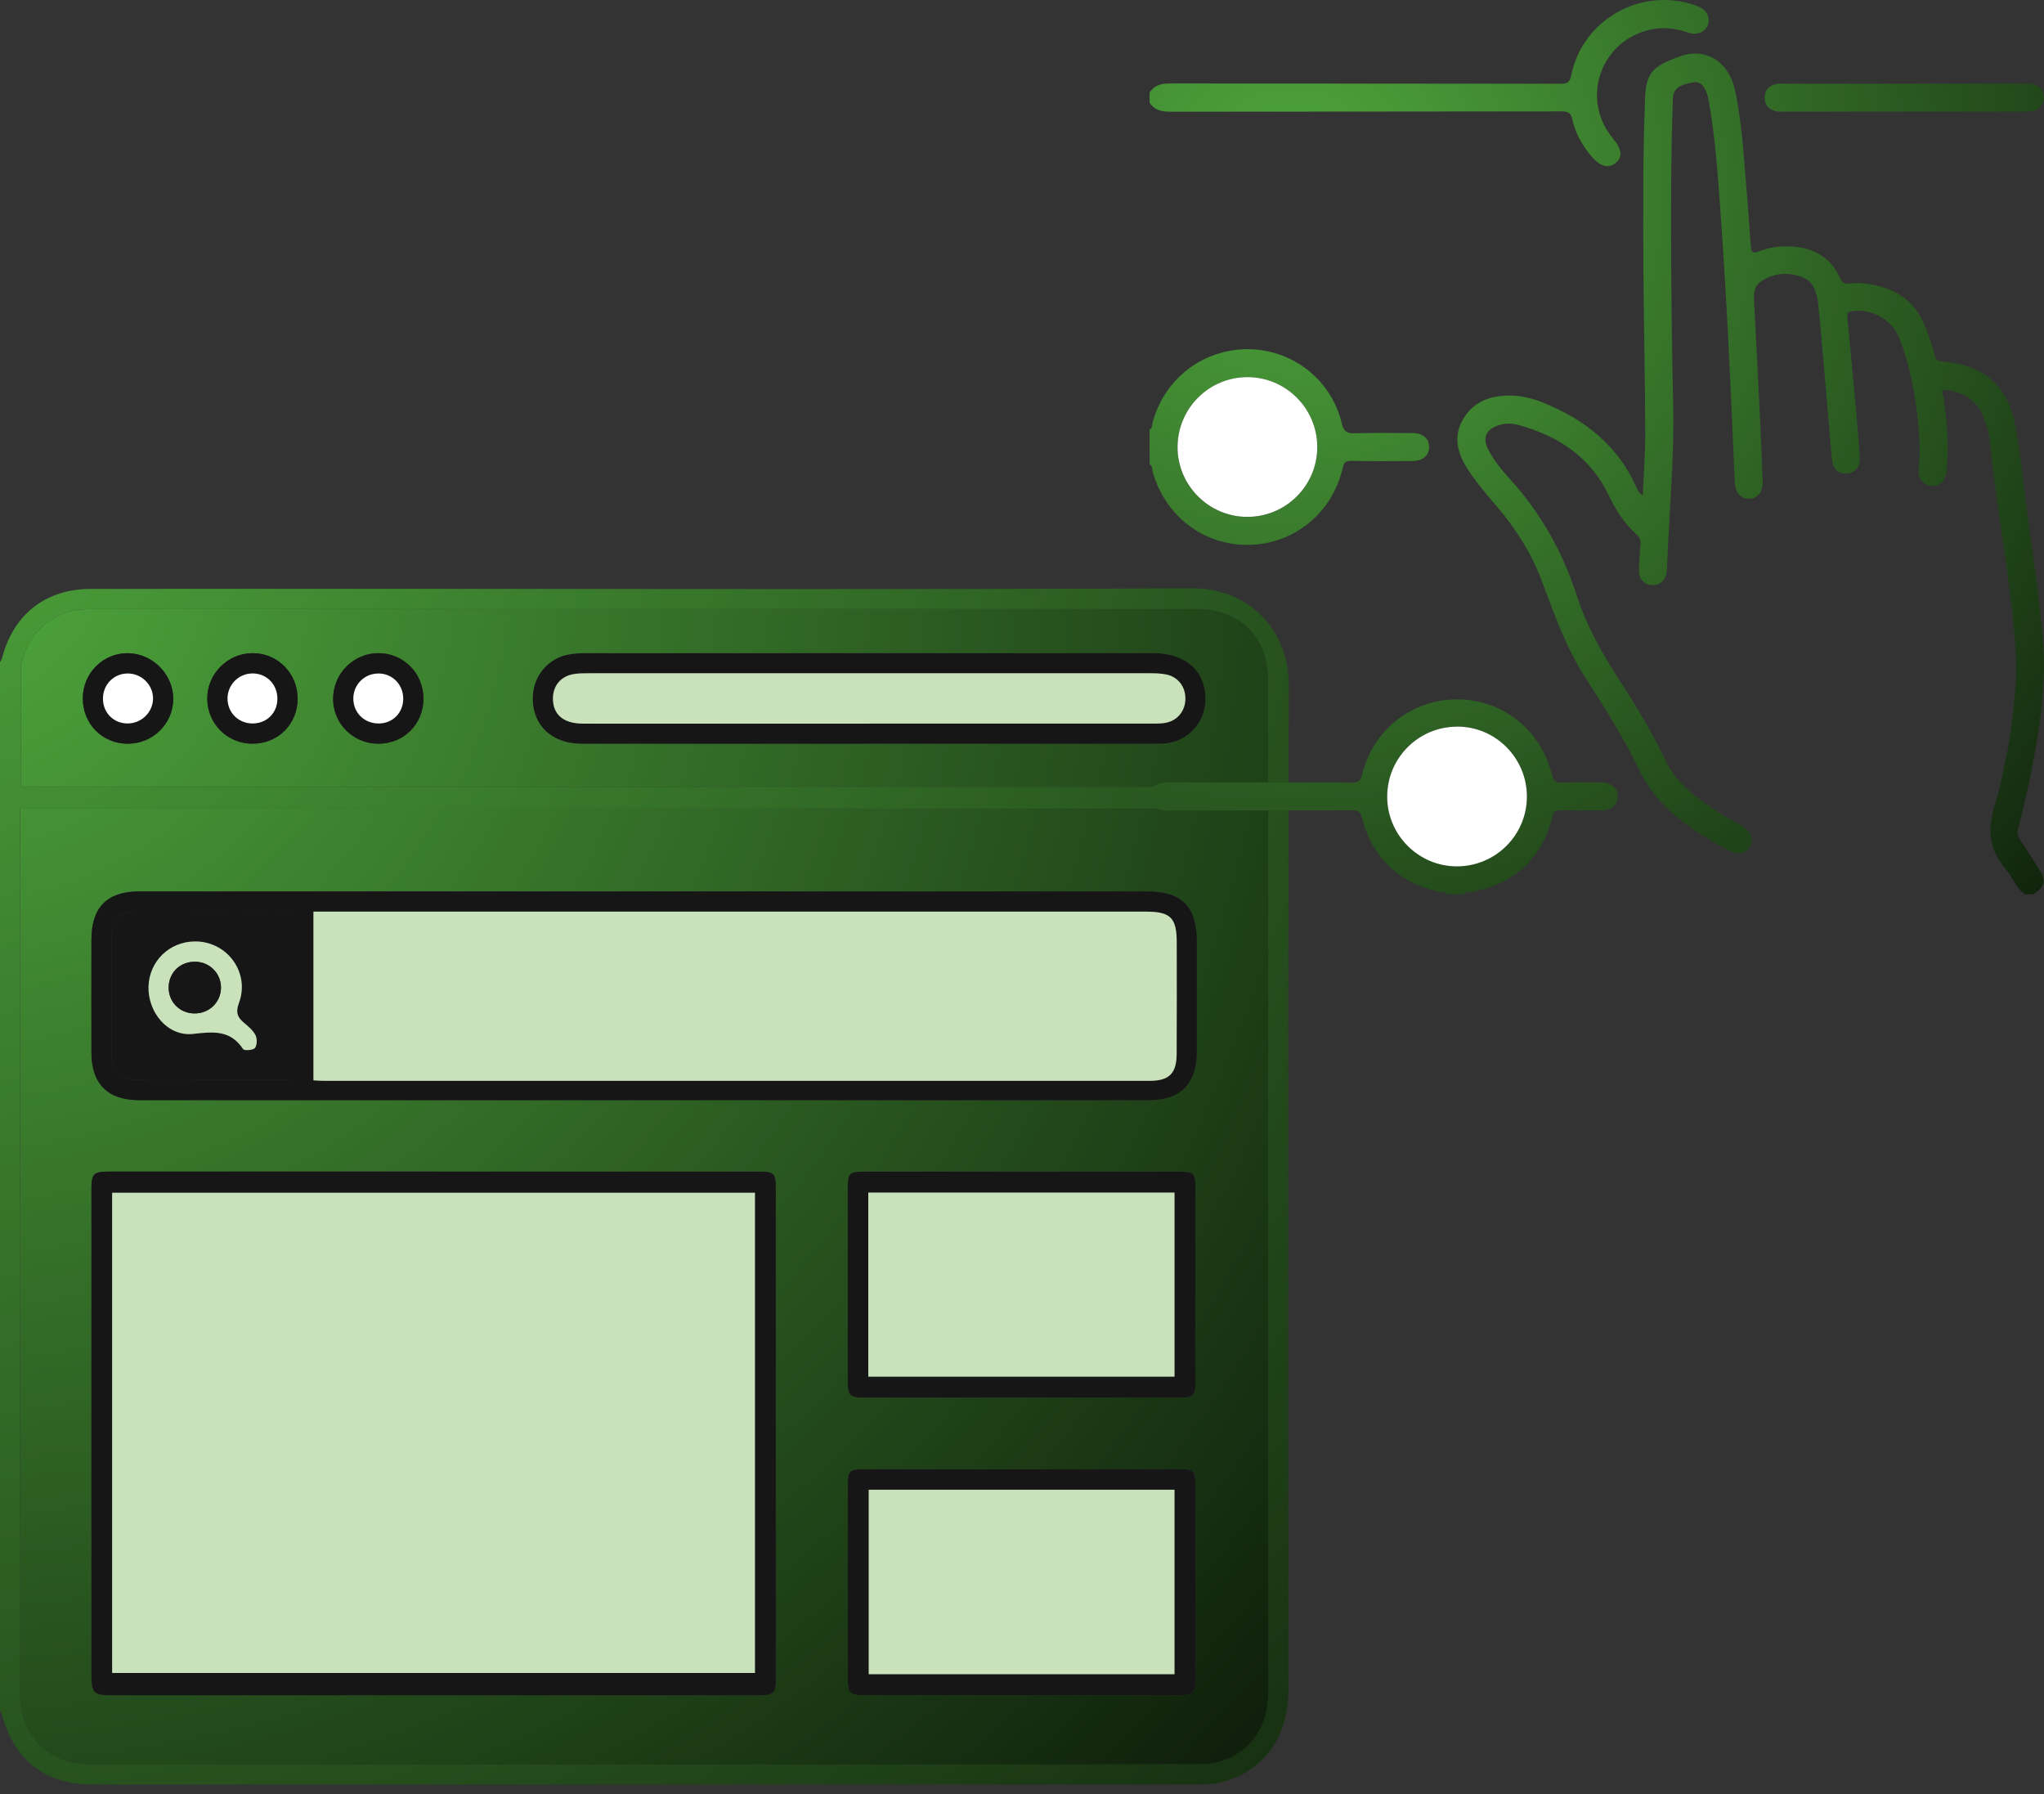 <svg xmlns="http://www.w3.org/2000/svg" width="90" height="79" viewBox="0 0 90 79" fill="none"><rect x="0" y="0" width="90" height="79" fill="#333333" stroke="none"/><g clip-path="url(#clip0_284_4427)"><path d="M44.98 51.583C47.288 51.583 49.595 51.583 51.903 51.583C52.581 51.583 52.64 51.642 52.64 52.305C52.641 55.135 52.641 57.965 52.64 60.795C52.64 61.448 52.557 61.535 51.909 61.535C47.294 61.538 42.678 61.538 38.063 61.535C37.409 61.535 37.325 61.448 37.325 60.804C37.323 57.974 37.323 55.144 37.325 52.314C37.325 51.648 37.391 51.584 38.059 51.583C40.366 51.581 42.674 51.583 44.981 51.583H44.98ZM38.231 60.61H51.715V52.505H38.231V60.61Z" fill="#161617"></path><path d="M45.039 64.682C47.328 64.682 49.617 64.682 51.906 64.682C52.579 64.682 52.64 64.741 52.64 65.407C52.64 68.237 52.641 71.067 52.64 73.898C52.64 74.546 52.555 74.635 51.906 74.635C47.291 74.638 42.675 74.638 38.06 74.635C37.408 74.635 37.325 74.547 37.325 73.9C37.323 71.07 37.323 68.24 37.325 65.41C37.325 64.747 37.391 64.684 38.062 64.684C40.387 64.682 42.714 64.684 45.039 64.684V64.682ZM38.251 65.588V73.71H51.715V65.588H38.251Z" fill="#161617"></path><path d="M38.229 32.748C34.021 32.748 29.813 32.752 25.604 32.745C24.23 32.742 23.366 31.845 23.465 30.565C23.531 29.708 24.152 28.99 24.995 28.821C25.247 28.771 25.507 28.755 25.765 28.755C34.108 28.752 42.451 28.75 50.794 28.753C52.242 28.753 53.128 29.579 53.078 30.865C53.041 31.826 52.304 32.625 51.351 32.724C51.112 32.75 50.871 32.747 50.631 32.747C46.497 32.747 42.362 32.747 38.228 32.747L38.229 32.748ZM38.288 31.86C42.385 31.86 46.483 31.86 50.581 31.86C50.801 31.86 51.025 31.864 51.244 31.839C51.78 31.774 52.153 31.375 52.19 30.848C52.228 30.287 51.907 29.817 51.364 29.701C51.115 29.647 50.852 29.644 50.594 29.644C42.381 29.641 34.168 29.641 25.954 29.644C25.715 29.644 25.472 29.643 25.238 29.684C24.673 29.786 24.337 30.213 24.346 30.779C24.356 31.469 24.818 31.86 25.664 31.861C29.872 31.866 34.08 31.863 38.288 31.863V31.86Z" fill="#161617"></path><path d="M38.232 60.61V52.505H51.716V60.61H38.232Z" fill="#C9E2BB"></path><path d="M38.251 65.588H51.715V73.71H38.251V65.588Z" fill="#C9E2BB"></path><path d="M38.29 31.86C34.082 31.86 29.874 31.861 25.666 31.859C24.819 31.859 24.357 31.468 24.347 30.777C24.338 30.211 24.675 29.783 25.239 29.681C25.473 29.64 25.716 29.641 25.956 29.641C34.169 29.64 42.382 29.64 50.596 29.641C50.853 29.641 51.117 29.644 51.365 29.698C51.907 29.814 52.23 30.284 52.191 30.845C52.154 31.37 51.781 31.771 51.245 31.836C51.026 31.863 50.803 31.857 50.582 31.857C46.485 31.857 42.388 31.857 38.29 31.857V31.86Z" fill="#C9E2BB"></path><path d="M31.971 54.173H5.625V72.379H31.971V54.173Z" fill="#C9E2BB"></path><path d="M0 29.159C0.031 29.094 0.074 29.032 0.093 28.963C0.596 27.042 2.01 25.931 3.996 25.928C8.631 25.92 13.265 25.925 17.899 25.925C29.421 25.925 40.942 25.959 52.464 25.899C55.014 25.886 56.758 27.754 56.75 30.186C56.703 44.949 56.728 59.712 56.726 74.475C56.726 76.552 55.536 78.097 53.621 78.496C53.3 78.563 52.961 78.569 52.631 78.569C36.456 78.572 20.282 78.572 4.107 78.57C1.997 78.57 0.634 77.516 0.081 75.48C0.068 75.43 0.028 75.385 0 75.339C0 59.946 0 44.552 0 29.159ZM55.84 35.602H0.887C0.887 35.808 0.887 35.97 0.887 36.135C0.887 48.935 0.887 61.734 0.887 74.534C0.887 76.449 2.124 77.684 4.047 77.684C20.254 77.687 36.463 77.685 52.671 77.682C52.964 77.682 53.266 77.67 53.549 77.602C54.955 77.265 55.837 76.109 55.837 74.596C55.84 61.741 55.838 48.886 55.838 36.031V35.605L55.84 35.602ZM55.84 34.638C55.84 34.036 55.84 33.466 55.84 32.896C55.84 31.934 55.841 30.972 55.84 30.011C55.835 28.049 54.62 26.816 52.671 26.816C36.463 26.813 20.256 26.816 4.048 26.816C3.956 26.816 3.863 26.816 3.771 26.819C2.413 26.862 1.297 27.767 0.978 29.086C0.956 29.177 0.918 29.267 0.918 29.356C0.915 31.107 0.915 32.859 0.915 34.638H55.84Z" fill="url(#paint0_radial_284_4427)"></path><path d="M55.84 35.602V36.028C55.84 48.883 55.84 61.738 55.838 74.593C55.838 76.107 54.956 77.263 53.55 77.599C53.267 77.668 52.965 77.679 52.672 77.679C36.465 77.682 20.256 77.684 4.048 77.681C2.124 77.681 0.888 76.446 0.888 74.531C0.885 61.731 0.888 48.932 0.888 36.132C0.888 35.968 0.888 35.805 0.888 35.599H55.84V35.602ZM28.394 39.246C20.972 39.246 13.552 39.246 6.131 39.246C4.719 39.246 4.029 39.939 4.026 41.361C4.022 43.026 4.022 44.69 4.026 46.355C4.03 47.717 4.747 48.433 6.122 48.435C20.946 48.438 35.768 48.438 50.591 48.435C51.981 48.435 52.695 47.709 52.699 46.306C52.703 44.697 52.7 43.089 52.699 41.48C52.699 39.905 52.046 39.246 50.488 39.246C43.123 39.246 35.757 39.246 28.392 39.246H28.394ZM19.115 51.581C14.371 51.581 9.625 51.581 4.882 51.581C4.09 51.581 4.028 51.642 4.026 52.427C4.026 59.53 4.026 66.633 4.026 73.736C4.026 74.53 4.131 74.635 4.916 74.635C14.386 74.635 23.857 74.635 33.327 74.635C34.1 74.635 34.16 74.577 34.16 73.824C34.16 66.683 34.16 59.543 34.16 52.404C34.16 51.63 34.111 51.583 33.348 51.583C28.604 51.583 23.858 51.583 19.115 51.583V51.581ZM44.982 51.581C42.674 51.581 40.367 51.581 38.059 51.581C37.391 51.581 37.326 51.647 37.325 52.313C37.323 55.143 37.323 57.973 37.325 60.803C37.325 61.447 37.409 61.534 38.063 61.534C42.678 61.537 47.294 61.537 51.909 61.534C52.557 61.534 52.64 61.447 52.64 60.794C52.641 57.964 52.641 55.134 52.64 52.304C52.64 51.641 52.579 51.583 51.903 51.581C49.595 51.58 47.288 51.581 44.98 51.581H44.982ZM45.041 64.681C42.715 64.681 40.389 64.681 38.063 64.681C37.393 64.681 37.328 64.744 37.326 65.407C37.325 68.237 37.325 71.068 37.326 73.898C37.326 74.546 37.409 74.632 38.062 74.632C42.677 74.635 47.292 74.635 51.907 74.632C52.558 74.632 52.641 74.543 52.641 73.895C52.643 71.065 52.643 68.235 52.641 65.404C52.641 64.739 52.581 64.679 51.907 64.679C49.619 64.678 47.329 64.679 45.041 64.679V64.681Z" fill="url(#paint1_radial_284_4427)"></path><path d="M55.84 34.638H0.913C0.913 32.859 0.913 31.107 0.916 29.356C0.916 29.265 0.955 29.175 0.977 29.086C1.297 27.767 2.413 26.86 3.77 26.819C3.862 26.816 3.955 26.816 4.047 26.816C20.254 26.816 36.462 26.816 52.669 26.816C54.619 26.816 55.834 28.049 55.838 30.011C55.841 30.974 55.838 31.936 55.838 32.896C55.838 33.466 55.838 34.036 55.838 34.638H55.84ZM38.229 32.748C42.363 32.748 46.499 32.748 50.633 32.748C50.873 32.748 51.114 32.751 51.352 32.726C52.305 32.625 53.042 31.826 53.079 30.867C53.128 29.581 52.243 28.755 50.795 28.755C42.452 28.753 34.11 28.753 25.766 28.756C25.509 28.756 25.248 28.773 24.997 28.823C24.153 28.992 23.533 29.709 23.466 30.567C23.366 31.847 24.232 32.744 25.605 32.747C29.813 32.754 34.021 32.75 38.231 32.75L38.229 32.748ZM3.646 30.734C3.637 31.862 4.495 32.738 5.617 32.744C6.729 32.75 7.632 31.857 7.627 30.757C7.624 29.695 6.73 28.787 5.662 28.759C4.56 28.731 3.653 29.619 3.644 30.734H3.646ZM13.105 30.765C13.108 29.644 12.226 28.753 11.116 28.758C10.016 28.761 9.113 29.678 9.127 30.778C9.141 31.872 10.007 32.735 11.101 32.744C12.229 32.754 13.102 31.891 13.105 30.765ZM16.641 32.744C17.769 32.754 18.642 31.891 18.644 30.765C18.647 29.644 17.765 28.753 16.655 28.758C15.574 28.762 14.692 29.634 14.667 30.723C14.642 31.829 15.525 32.735 16.64 32.745L16.641 32.744Z" fill="url(#paint2_radial_284_4427)"></path><path d="M28.393 39.247C35.759 39.247 43.124 39.247 50.489 39.247C52.048 39.247 52.699 39.906 52.7 41.481C52.7 43.09 52.703 44.699 52.7 46.308C52.696 47.711 51.983 48.436 50.593 48.436C35.769 48.438 20.947 48.439 6.123 48.436C4.748 48.436 4.03 47.72 4.027 46.357C4.023 44.691 4.023 43.028 4.027 41.363C4.03 39.94 4.722 39.247 6.132 39.247C13.554 39.247 20.974 39.247 28.395 39.247H28.393ZM13.801 47.566C13.989 47.575 14.118 47.587 14.245 47.587C26.373 47.587 38.501 47.587 50.63 47.587C51.475 47.587 51.806 47.262 51.811 46.413C51.82 44.767 51.815 43.121 51.814 41.475C51.814 40.411 51.537 40.137 50.464 40.137C38.447 40.137 26.429 40.137 14.412 40.137H13.802V47.567L13.801 47.566ZM12.851 47.55V40.181C12.762 40.162 12.71 40.14 12.658 40.14C10.407 40.137 8.156 40.131 5.904 40.14C5.256 40.143 4.921 40.508 4.917 41.216C4.905 42.954 4.905 44.691 4.917 46.429C4.923 47.199 5.271 47.533 6.049 47.545C6.897 47.557 7.747 47.548 8.595 47.548C9.994 47.548 11.394 47.548 12.851 47.548V47.55Z" fill="#161617"></path><path d="M19.114 51.583C23.858 51.583 28.604 51.583 33.347 51.583C34.111 51.583 34.16 51.63 34.16 52.404C34.16 59.545 34.16 66.685 34.16 73.824C34.16 74.577 34.101 74.635 33.327 74.635C23.857 74.635 14.385 74.635 4.915 74.635C4.13 74.635 4.026 74.53 4.026 73.736C4.026 66.633 4.026 59.53 4.026 52.427C4.026 51.642 4.09 51.581 4.881 51.581C9.625 51.581 14.371 51.581 19.114 51.581V51.583ZM4.938 73.656H33.242V52.511H4.938V73.656Z" fill="#161617"></path><path d="M3.646 30.734C3.654 29.618 4.562 28.73 5.663 28.759C6.732 28.787 7.624 29.695 7.629 30.757C7.633 31.857 6.73 32.75 5.619 32.744C4.497 32.738 3.637 31.862 3.647 30.734H3.646ZM5.608 31.851C6.227 31.857 6.742 31.351 6.738 30.743C6.733 30.154 6.242 29.662 5.645 29.652C5.022 29.641 4.529 30.134 4.534 30.765C4.538 31.381 4.998 31.845 5.608 31.851Z" fill="#161617"></path><path d="M13.105 30.763C13.102 31.891 12.23 32.753 11.101 32.742C10.007 32.732 9.141 31.87 9.126 30.777C9.112 29.677 10.014 28.761 11.116 28.756C12.226 28.753 13.108 29.643 13.105 30.763ZM11.111 31.85C11.73 31.856 12.196 31.409 12.214 30.793C12.232 30.154 11.76 29.655 11.133 29.649C10.51 29.643 10.01 30.148 10.02 30.771C10.029 31.379 10.5 31.844 11.113 31.85H11.111Z" fill="#161617"></path><path d="M16.641 32.744C15.527 32.733 14.643 31.829 14.668 30.722C14.694 29.634 15.576 28.761 16.656 28.756C17.766 28.752 18.648 29.643 18.645 30.763C18.642 31.891 17.771 32.753 16.643 32.742L16.641 32.744ZM16.687 31.851C17.302 31.841 17.754 31.376 17.754 30.758C17.754 30.124 17.262 29.636 16.635 29.652C16.03 29.668 15.559 30.149 15.558 30.753C15.556 31.381 16.051 31.862 16.687 31.85V31.851Z" fill="#161617"></path><path d="M13.801 47.566V40.136H14.411C26.428 40.136 38.445 40.136 50.462 40.136C51.535 40.136 51.812 40.409 51.812 41.474C51.814 43.12 51.818 44.765 51.809 46.411C51.805 47.261 51.473 47.585 50.628 47.585C38.5 47.585 26.372 47.585 14.243 47.585C14.115 47.585 13.987 47.573 13.799 47.564L13.801 47.566Z" fill="#C9E2BB"></path><path d="M12.851 47.55C11.394 47.55 9.994 47.55 8.595 47.55C7.747 47.55 6.897 47.559 6.049 47.547C5.271 47.535 4.923 47.2 4.917 46.431C4.905 44.693 4.905 42.955 4.917 41.218C4.921 40.51 5.256 40.145 5.904 40.142C8.156 40.131 10.407 40.139 12.658 40.142C12.71 40.142 12.762 40.164 12.851 40.183V47.551V47.55ZM8.574 41.449C7.454 41.459 6.567 42.325 6.539 43.438C6.51 44.575 7.389 45.643 8.502 45.519C9.406 45.418 10.143 45.34 10.707 46.191C10.758 46.266 11.153 46.238 11.225 46.139C11.322 46.007 11.328 45.722 11.246 45.568C11.131 45.349 10.915 45.174 10.718 45.008C10.432 44.766 10.377 44.542 10.521 44.157C11.017 42.816 10.001 41.434 8.574 41.449Z" fill="#161617"></path><path d="M4.938 73.656V52.511H33.242V73.656H4.938ZM26.949 65.083C27.808 64.63 28.584 64.247 29.332 63.812C29.555 63.682 29.699 63.411 29.88 63.205C29.656 63.042 29.455 62.798 29.205 62.731C26.302 61.959 23.394 61.207 20.482 60.471C20.247 60.412 19.899 60.422 19.741 60.56C19.622 60.662 19.667 61.038 19.735 61.263C20.604 64.144 21.481 67.021 22.381 69.892C22.458 70.139 22.704 70.332 22.871 70.551C23.067 70.357 23.326 70.196 23.445 69.963C23.85 69.182 24.203 68.375 24.593 67.542C24.769 67.702 24.892 67.81 25.012 67.924C26.042 68.905 27.069 69.888 28.101 70.868C28.593 71.335 28.693 71.331 29.177 70.828C29.523 70.468 29.866 70.107 30.21 69.744C30.729 69.199 30.714 68.667 30.165 68.15C29.11 67.148 28.058 66.142 26.951 65.085L26.949 65.083Z" fill="#C9E2BB"></path><path d="M5.608 31.851C4.999 31.845 4.538 31.381 4.534 30.765C4.529 30.134 5.022 29.641 5.645 29.652C6.242 29.662 6.733 30.152 6.738 30.743C6.742 31.351 6.227 31.857 5.608 31.851Z" fill="white"></path><path d="M11.111 31.851C10.499 31.845 10.028 31.381 10.019 30.772C10.01 30.149 10.511 29.644 11.132 29.65C11.76 29.656 12.23 30.155 12.213 30.794C12.195 31.41 11.729 31.857 11.11 31.851H11.111Z" fill="white"></path><path d="M16.687 31.851C16.051 31.863 15.556 31.382 15.558 30.754C15.559 30.151 16.03 29.668 16.635 29.653C17.261 29.637 17.754 30.125 17.754 30.759C17.754 31.378 17.3 31.841 16.687 31.853V31.851Z" fill="white"></path><path d="M8.575 41.449C10.001 41.435 11.017 42.816 10.521 44.157C10.379 44.542 10.432 44.766 10.718 45.008C10.915 45.174 11.131 45.349 11.246 45.568C11.328 45.72 11.322 46.007 11.226 46.139C11.153 46.238 10.756 46.266 10.707 46.191C10.143 45.34 9.406 45.418 8.502 45.519C7.389 45.643 6.51 44.575 6.539 43.438C6.569 42.325 7.454 41.459 8.575 41.449ZM8.564 44.619C9.217 44.625 9.731 44.122 9.731 43.479C9.731 42.858 9.242 42.36 8.616 42.344C7.953 42.326 7.442 42.803 7.429 43.456C7.414 44.108 7.908 44.614 8.566 44.62L8.564 44.619Z" fill="#C9E2BB"></path><path d="M8.563 44.617C7.906 44.611 7.413 44.105 7.426 43.453C7.441 42.8 7.95 42.323 8.613 42.341C9.239 42.359 9.726 42.855 9.728 43.476C9.728 44.119 9.214 44.623 8.561 44.616L8.563 44.617Z" fill="#161617"></path><path d="M89.157 39.373C88.755 39.089 88.615 38.609 88.31 38.256C87.595 37.428 87.496 36.57 87.814 35.504C88.294 33.901 88.562 32.239 88.724 30.565C88.844 29.331 88.729 28.105 88.591 26.884C88.313 24.403 87.869 21.943 87.62 19.456C87.579 19.048 87.469 18.653 87.303 18.275C86.999 17.581 86.415 17.279 85.708 17.17C85.39 17.121 85.549 17.371 85.566 17.473C85.711 18.348 85.779 19.227 85.755 20.114C85.749 20.331 85.731 20.549 85.709 20.765C85.668 21.184 85.412 21.416 85.036 21.387C84.689 21.36 84.451 21.086 84.484 20.688C84.54 19.995 84.534 19.304 84.46 18.614C84.322 17.34 84.105 16.08 83.627 14.881C83.297 14.052 82.386 13.564 81.518 13.706C81.338 13.736 81.33 13.816 81.343 13.967C81.481 15.408 81.614 16.85 81.744 18.292C81.799 18.904 81.845 19.517 81.888 20.131C81.916 20.528 81.698 20.808 81.352 20.845C80.976 20.885 80.706 20.67 80.666 20.241C80.538 18.863 80.428 17.483 80.307 16.105C80.227 15.186 80.153 14.267 80.054 13.349C79.999 12.851 79.841 12.367 79.312 12.186C78.692 11.973 78.069 12.014 77.517 12.408C77.255 12.596 77.213 12.892 77.231 13.203C77.324 14.957 77.413 16.709 77.499 18.463C77.543 19.372 77.582 20.281 77.613 21.191C77.629 21.663 77.383 21.958 77.002 21.958C76.636 21.958 76.402 21.68 76.383 21.228C76.214 17.258 76.043 13.289 75.755 9.326C75.637 7.692 75.529 6.054 75.237 4.437C75.221 4.35 75.203 4.261 75.177 4.177C75.046 3.749 74.841 3.563 74.518 3.629C73.981 3.742 73.676 3.862 73.658 4.356C73.581 6.573 73.571 8.791 73.582 11.008C73.594 13.264 73.618 15.519 73.671 17.775C73.723 19.992 73.528 22.206 73.426 24.421C73.414 24.677 73.408 24.934 73.383 25.189C73.347 25.549 73.079 25.78 72.739 25.762C72.419 25.746 72.168 25.501 72.168 25.157C72.168 24.76 72.2 24.363 72.233 23.966C72.247 23.786 72.199 23.659 72.061 23.534C71.521 23.047 71.142 22.449 70.828 21.794C70.018 20.102 68.587 19.183 66.836 18.703C66.533 18.62 66.2 18.632 65.89 18.756C65.428 18.941 65.285 19.294 65.505 19.739C65.757 20.25 66.117 20.688 66.494 21.104C67.851 22.596 68.809 24.31 69.428 26.224C69.856 27.548 70.531 28.75 71.284 29.912C72.03 31.061 72.739 32.233 73.328 33.469C73.828 34.52 74.727 35.146 75.649 35.753C75.989 35.978 76.353 36.167 76.709 36.37C77.102 36.595 77.237 36.924 77.062 37.254C76.891 37.579 76.526 37.664 76.134 37.456C75.375 37.054 74.648 36.604 73.969 36.074C73.232 35.5 72.629 34.825 72.216 33.971C71.525 32.541 70.686 31.192 69.822 29.863C68.941 28.509 68.424 26.998 67.859 25.504C67.415 24.329 66.75 23.29 65.941 22.337C65.485 21.799 65.021 21.268 64.636 20.675C64.179 19.967 63.965 19.221 64.432 18.44C64.903 17.654 65.659 17.402 66.533 17.418C67.011 17.427 67.471 17.537 67.914 17.714C69.777 18.46 71.262 19.624 72.08 21.517C72.127 21.628 72.199 21.729 72.333 21.817C72.372 20.902 72.446 19.988 72.443 19.073C72.434 16.689 72.379 14.306 72.363 11.921C72.347 9.396 72.335 6.871 72.434 4.346C72.477 3.231 72.736 2.914 73.998 2.472C75.115 2.08 76.118 2.731 76.383 3.925C76.586 4.84 76.688 5.77 76.768 6.701C76.888 8.079 76.994 9.46 77.092 10.839C77.113 11.126 77.181 11.174 77.453 11.067C78.035 10.841 78.64 10.789 79.265 10.895C80.089 11.037 80.672 11.48 81.017 12.229C81.112 12.433 81.193 12.518 81.438 12.486C81.898 12.427 82.361 12.491 82.807 12.617C83.662 12.858 84.315 13.354 84.686 14.184C84.901 14.664 85.068 15.16 85.194 15.669C85.231 15.818 85.276 15.897 85.462 15.91C87.361 16.052 88.422 16.964 88.758 18.841C88.985 20.099 89.097 21.378 89.27 22.646C89.516 24.448 89.789 26.244 89.944 28.059C90.097 29.816 89.892 31.537 89.576 33.254C89.376 34.336 89.143 35.411 88.861 36.475C88.81 36.665 88.846 36.817 88.954 36.978C89.231 37.393 89.497 37.816 89.763 38.236C90.107 38.777 90.056 39.022 89.538 39.372H89.154L89.157 39.373Z" fill="url(#paint3_radial_284_4427)"></path><path d="M50.618 34.835C50.833 34.524 51.127 34.441 51.5 34.443C54.178 34.456 56.855 34.446 59.533 34.456C59.808 34.456 59.909 34.388 59.977 34.105C60.449 32.14 62.159 30.794 64.151 30.791C66.142 30.788 67.854 32.129 68.329 34.099C68.403 34.406 68.523 34.468 68.809 34.456C69.371 34.432 69.937 34.446 70.499 34.45C70.954 34.453 71.226 34.686 71.229 35.06C71.232 35.435 70.957 35.674 70.507 35.679C69.892 35.683 69.277 35.685 68.662 35.677C68.486 35.676 68.412 35.711 68.363 35.913C67.894 37.864 66.57 39.03 64.542 39.308C64.514 39.313 64.488 39.351 64.463 39.373H63.694C63.651 39.256 63.543 39.304 63.464 39.287C61.645 38.903 60.453 37.835 59.978 36.025C59.906 35.745 59.81 35.674 59.533 35.676C56.855 35.686 54.178 35.676 51.5 35.689C51.126 35.691 50.833 35.606 50.617 35.297V34.835H50.618ZM64.161 31.989C62.461 31.992 61.087 33.361 61.08 35.06C61.074 36.752 62.459 38.142 64.151 38.14C65.852 38.139 67.23 36.765 67.231 35.069C67.233 33.371 65.852 31.986 64.161 31.987V31.989Z" fill="url(#paint4_radial_284_4427)"></path><path d="M50.618 4.066C50.833 3.754 51.127 3.674 51.502 3.674C57.231 3.684 62.961 3.68 68.69 3.686C68.978 3.686 69.114 3.66 69.186 3.308C69.681 0.861 72.256 -0.583 74.617 0.225C74.892 0.32 75.145 0.438 75.219 0.755C75.333 1.243 74.861 1.619 74.334 1.436C73.723 1.221 73.116 1.171 72.489 1.348C70.403 1.942 69.63 4.429 71.017 6.092C71.42 6.576 71.457 6.921 71.131 7.183C70.816 7.436 70.452 7.33 70.06 6.865C69.666 6.399 69.37 5.875 69.24 5.278C69.176 4.99 69.071 4.904 68.767 4.904C63.013 4.916 57.256 4.91 51.502 4.918C51.127 4.918 50.834 4.837 50.618 4.526V4.064V4.066Z" fill="url(#paint5_radial_284_4427)"></path><path d="M50.618 18.913C50.754 18.841 50.726 18.693 50.757 18.58C51.274 16.671 52.979 15.364 54.95 15.374C56.915 15.385 58.624 16.717 59.08 18.642C59.167 19.014 59.318 19.084 59.659 19.075C60.504 19.051 61.351 19.064 62.197 19.067C62.65 19.069 62.924 19.304 62.924 19.68C62.924 20.055 62.65 20.294 62.199 20.296C61.302 20.3 60.403 20.309 59.506 20.29C59.246 20.284 59.175 20.365 59.119 20.61C58.661 22.59 56.975 23.959 54.989 23.989C52.989 24.018 51.29 22.714 50.748 20.747C50.722 20.648 50.753 20.509 50.618 20.451V18.913ZM58.001 19.677C58 17.981 56.613 16.6 54.921 16.607C53.222 16.613 51.853 17.988 51.851 19.689C51.848 21.379 53.238 22.763 54.933 22.759C56.632 22.753 58.004 21.375 58.003 19.678L58.001 19.677Z" fill="url(#paint6_radial_284_4427)"></path><path d="M83.884 3.683C85.626 3.683 87.367 3.683 89.109 3.683C89.211 3.683 89.315 3.677 89.417 3.687C89.756 3.72 89.994 3.967 90 4.287C90.008 4.621 89.76 4.88 89.402 4.911C89.314 4.919 89.223 4.914 89.133 4.914C85.612 4.914 82.089 4.914 78.568 4.914C78.452 4.914 78.334 4.927 78.223 4.904C77.894 4.836 77.697 4.631 77.702 4.291C77.706 3.952 77.907 3.751 78.238 3.691C78.35 3.671 78.467 3.684 78.582 3.684C80.35 3.684 82.117 3.684 83.884 3.684V3.683Z" fill="url(#paint7_radial_284_4427)"></path><path d="M64.161 31.99C65.853 31.987 67.233 33.373 67.231 35.072C67.23 36.768 65.852 38.142 64.151 38.143C62.459 38.145 61.074 36.755 61.08 35.063C61.086 33.364 62.461 31.993 64.161 31.992V31.99Z" fill="white"></path><path d="M58.001 19.676C58.003 21.373 56.63 22.751 54.931 22.756C53.238 22.762 51.848 21.376 51.85 19.686C51.853 17.985 53.222 16.61 54.919 16.604C56.611 16.598 57.998 17.979 58 19.674L58.001 19.676Z" fill="white"></path></g><defs><radialGradient id="paint0_radial_284_4427" cx="0" cy="0" r="1" gradientUnits="userSpaceOnUse" gradientTransform="translate(-4.652 16.407) scale(124.314 124.314)"><stop stop-color="#4FA83D"></stop><stop offset="0.98"></stop></radialGradient><radialGradient id="paint1_radial_284_4427" cx="0" cy="0" r="1" gradientUnits="userSpaceOnUse" gradientTransform="translate(-1.818 24.117) scale(96.451 96.451)"><stop stop-color="#4FA83D"></stop><stop offset="0.98"></stop></radialGradient><radialGradient id="paint2_radial_284_4427" cx="0" cy="0" r="1" gradientUnits="userSpaceOnUse" gradientTransform="translate(-1.818 24.117) scale(96.451 96.451)"><stop stop-color="#4FA83D"></stop><stop offset="0.98"></stop></radialGradient><radialGradient id="paint3_radial_284_4427" cx="0" cy="0" r="1" gradientUnits="userSpaceOnUse" gradientTransform="translate(56.872 8.169) scale(59.275 59.275)"><stop stop-color="#4FA83D"></stop><stop offset="0.98"></stop></radialGradient><radialGradient id="paint4_radial_284_4427" cx="0" cy="0" r="1" gradientUnits="userSpaceOnUse" gradientTransform="translate(56.872 8.169) scale(59.275 59.275)"><stop stop-color="#4FA83D"></stop><stop offset="0.98"></stop></radialGradient><radialGradient id="paint5_radial_284_4427" cx="0" cy="0" r="1" gradientUnits="userSpaceOnUse" gradientTransform="translate(56.871 8.169) scale(59.275)"><stop stop-color="#4FA83D"></stop><stop offset="0.98"></stop></radialGradient><radialGradient id="paint6_radial_284_4427" cx="0" cy="0" r="1" gradientUnits="userSpaceOnUse" gradientTransform="translate(56.872 8.169) scale(59.275 59.275)"><stop stop-color="#4FA83D"></stop><stop offset="0.98"></stop></radialGradient><radialGradient id="paint7_radial_284_4427" cx="0" cy="0" r="1" gradientUnits="userSpaceOnUse" gradientTransform="translate(56.872 8.169) scale(59.275 59.275)"><stop stop-color="#4FA83D"></stop><stop offset="0.98"></stop></radialGradient><clipPath id="clip0_284_4427"><rect width="90" height="78.572" fill="white"></rect></clipPath></defs></svg>